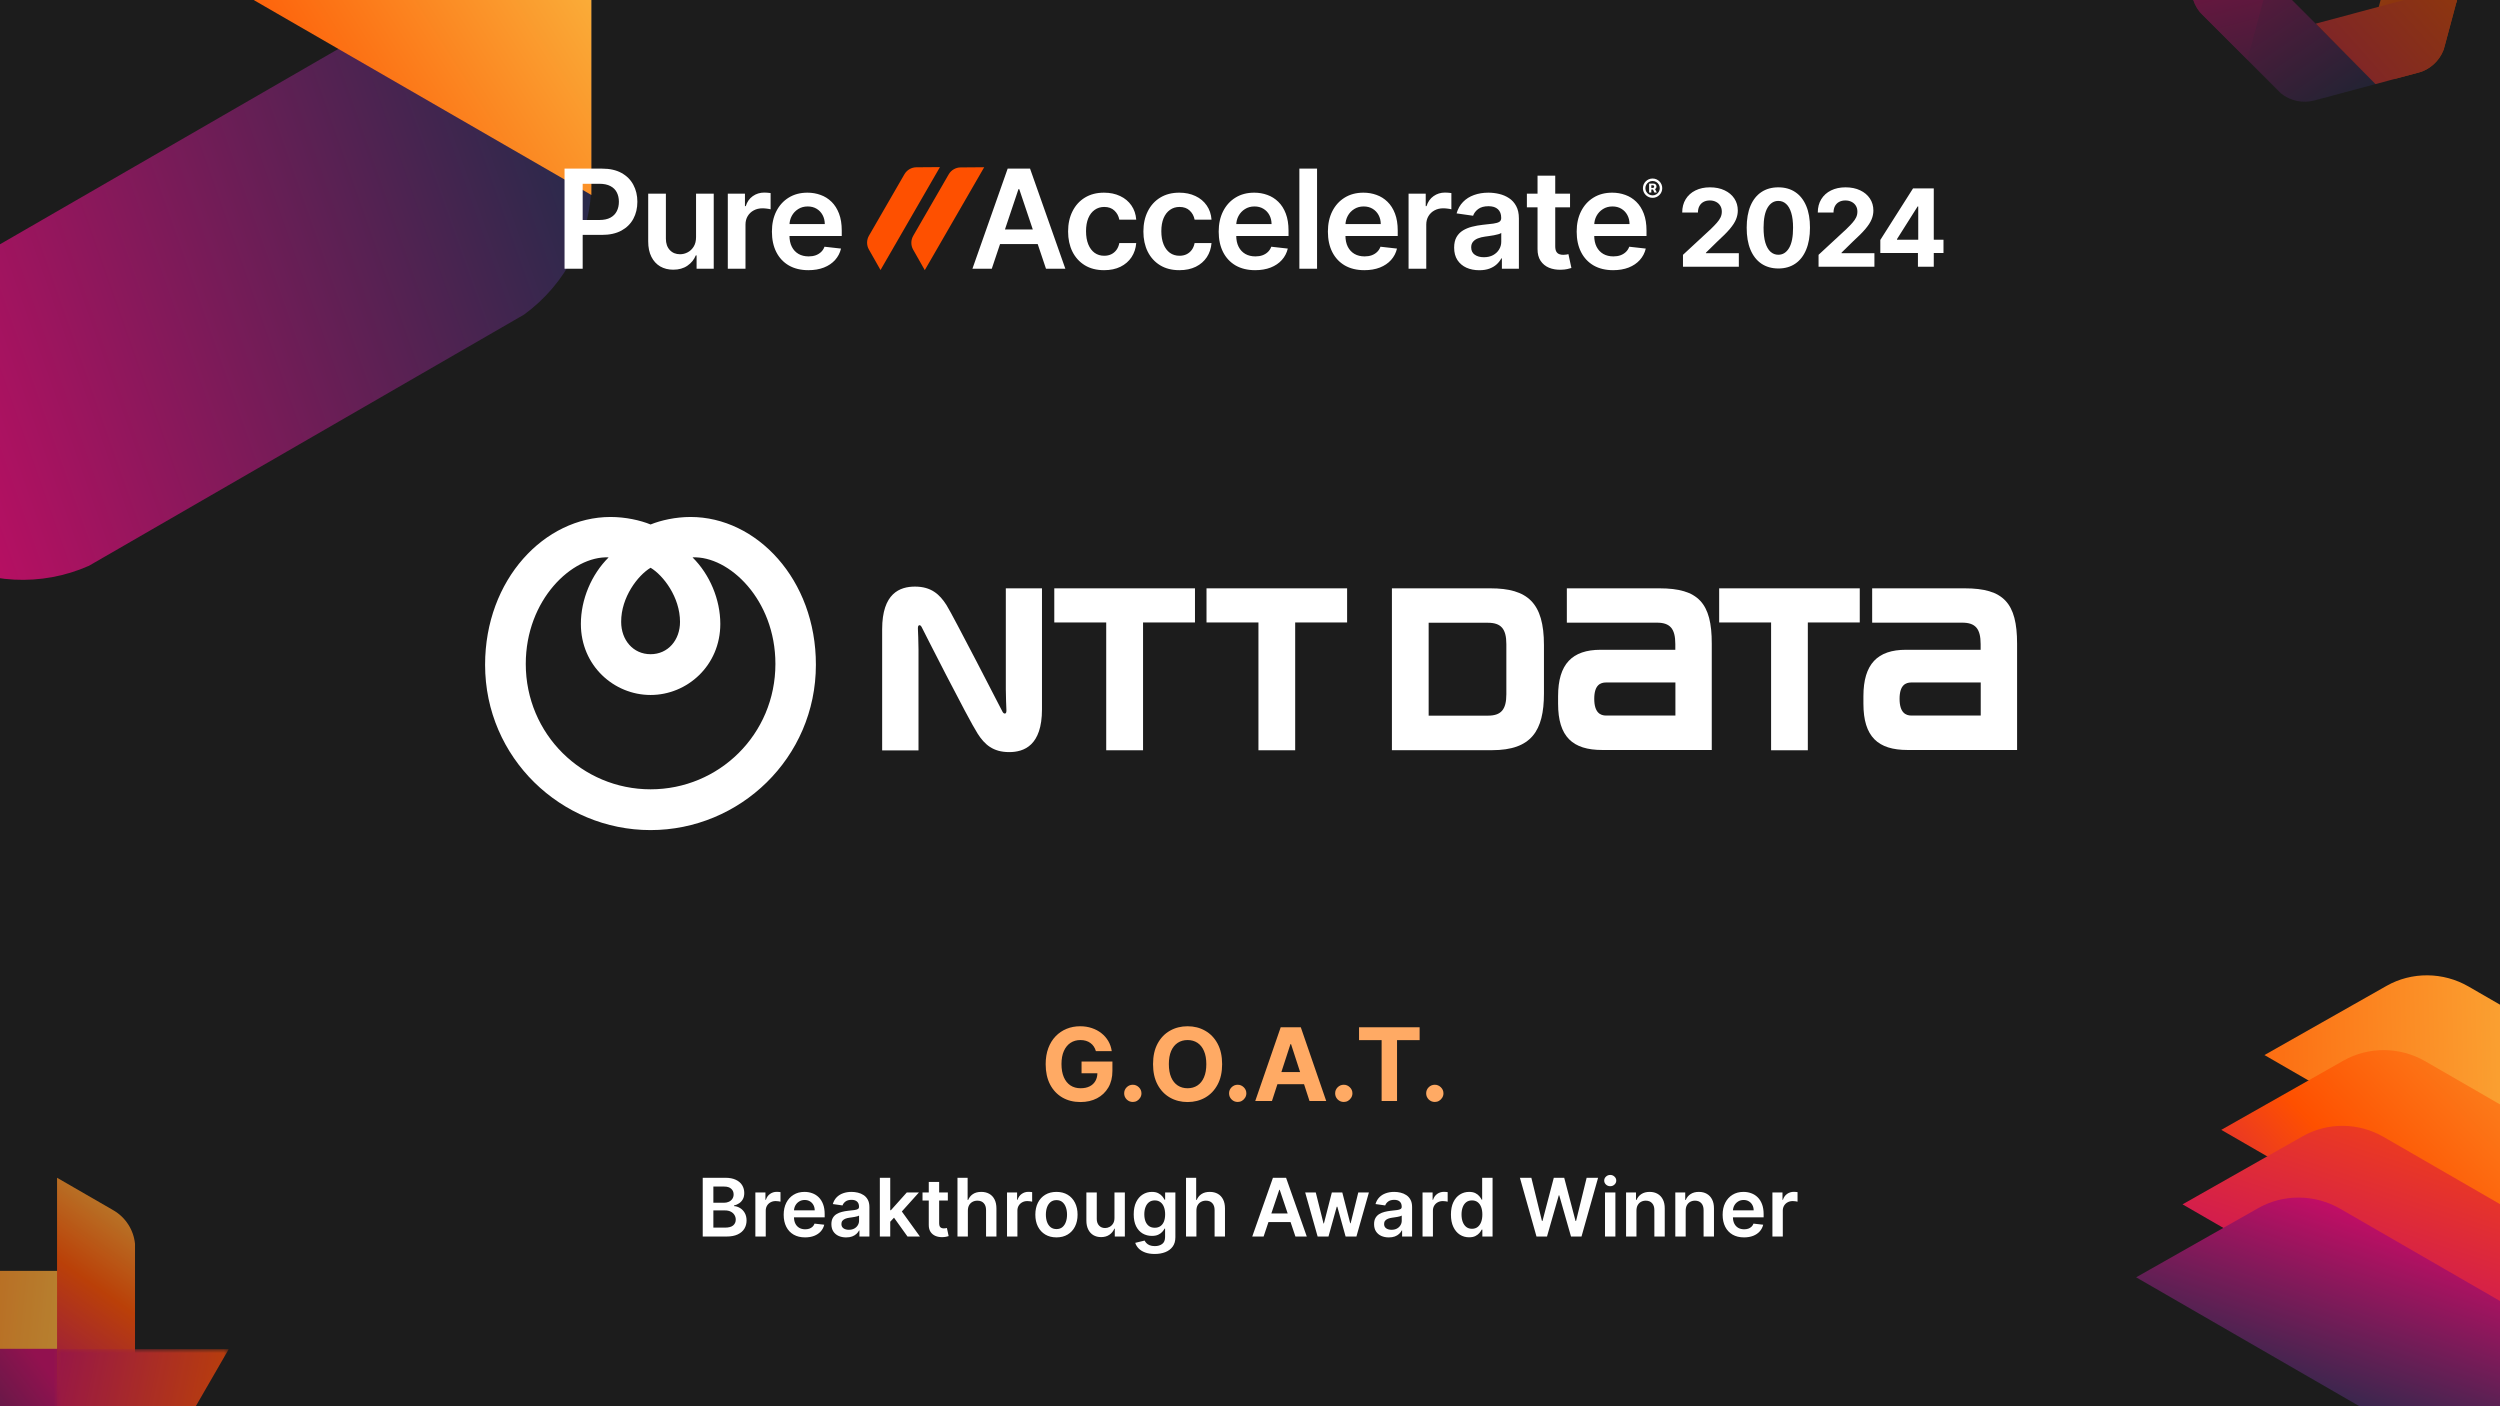 <svg width="631" height="355" viewBox="0 0 631 355" fill="none" xmlns="http://www.w3.org/2000/svg">
<g clip-path="url(#clip0_7887_3860)">
<rect width="631" height="355" fill="white"/>
<g clip-path="url(#clip1_7887_3860)">
<rect width="648" height="364.5" transform="translate(-8 -5)" fill="#1C1C1C"/>
<path d="M276.601 265.3C276.474 264.858 276.295 264.467 276.065 264.127C275.834 263.782 275.552 263.491 275.219 263.255C274.892 263.012 274.516 262.827 274.092 262.7C273.674 262.573 273.21 262.509 272.701 262.509C271.749 262.509 270.913 262.745 270.192 263.218C269.477 263.691 268.919 264.379 268.519 265.282C268.119 266.179 267.919 267.276 267.919 268.573C267.919 269.87 268.116 270.973 268.51 271.882C268.904 272.791 269.462 273.485 270.183 273.964C270.904 274.436 271.755 274.673 272.737 274.673C273.628 274.673 274.389 274.515 275.019 274.2C275.655 273.879 276.14 273.427 276.474 272.845C276.813 272.264 276.983 271.576 276.983 270.782L277.783 270.9H272.983V267.936H280.774V270.282C280.774 271.918 280.428 273.324 279.737 274.5C279.046 275.67 278.095 276.573 276.883 277.209C275.671 277.839 274.283 278.155 272.719 278.155C270.974 278.155 269.44 277.77 268.119 277C266.798 276.224 265.768 275.124 265.028 273.7C264.295 272.27 263.928 270.573 263.928 268.609C263.928 267.1 264.146 265.755 264.583 264.573C265.025 263.385 265.643 262.379 266.437 261.555C267.231 260.73 268.155 260.103 269.21 259.673C270.265 259.242 271.407 259.027 272.637 259.027C273.692 259.027 274.674 259.182 275.583 259.491C276.492 259.794 277.298 260.224 278.001 260.782C278.71 261.339 279.289 262.003 279.737 262.773C280.186 263.536 280.474 264.379 280.601 265.3H276.601ZM285.921 278.136C285.321 278.136 284.806 277.924 284.376 277.5C283.952 277.07 283.74 276.555 283.74 275.955C283.74 275.361 283.952 274.852 284.376 274.427C284.806 274.003 285.321 273.791 285.921 273.791C286.503 273.791 287.012 274.003 287.449 274.427C287.885 274.852 288.103 275.361 288.103 275.955C288.103 276.355 288 276.721 287.794 277.055C287.594 277.382 287.33 277.645 287.003 277.845C286.676 278.039 286.315 278.136 285.921 278.136ZM308.465 268.591C308.465 270.621 308.08 272.349 307.31 273.773C306.546 275.197 305.504 276.285 304.183 277.036C302.868 277.782 301.389 278.155 299.746 278.155C298.092 278.155 296.607 277.779 295.292 277.027C293.977 276.276 292.937 275.188 292.174 273.764C291.41 272.339 291.028 270.615 291.028 268.591C291.028 266.561 291.41 264.833 292.174 263.409C292.937 261.985 293.977 260.9 295.292 260.155C296.607 259.403 298.092 259.027 299.746 259.027C301.389 259.027 302.868 259.403 304.183 260.155C305.504 260.9 306.546 261.985 307.31 263.409C308.08 264.833 308.465 266.561 308.465 268.591ZM304.474 268.591C304.474 267.276 304.277 266.167 303.883 265.264C303.495 264.361 302.946 263.676 302.237 263.209C301.528 262.742 300.698 262.509 299.746 262.509C298.795 262.509 297.965 262.742 297.255 263.209C296.546 263.676 295.995 264.361 295.601 265.264C295.213 266.167 295.019 267.276 295.019 268.591C295.019 269.906 295.213 271.015 295.601 271.918C295.995 272.821 296.546 273.506 297.255 273.973C297.965 274.439 298.795 274.673 299.746 274.673C300.698 274.673 301.528 274.439 302.237 273.973C302.946 273.506 303.495 272.821 303.883 271.918C304.277 271.015 304.474 269.906 304.474 268.591ZM312.396 278.136C311.796 278.136 311.281 277.924 310.851 277.5C310.427 277.07 310.215 276.555 310.215 275.955C310.215 275.361 310.427 274.852 310.851 274.427C311.281 274.003 311.796 273.791 312.396 273.791C312.978 273.791 313.487 274.003 313.924 274.427C314.36 274.852 314.578 275.361 314.578 275.955C314.578 276.355 314.475 276.721 314.269 277.055C314.069 277.382 313.805 277.645 313.478 277.845C313.151 278.039 312.79 278.136 312.396 278.136ZM321.04 277.9H316.821L323.249 259.282H328.321L334.74 277.9H330.521L325.858 263.536H325.712L321.04 277.9ZM320.776 270.582H330.74V273.655H320.776V270.582ZM339.171 278.136C338.571 278.136 338.056 277.924 337.626 277.5C337.202 277.07 336.99 276.555 336.99 275.955C336.99 275.361 337.202 274.852 337.626 274.427C338.056 274.003 338.571 273.791 339.171 273.791C339.753 273.791 340.262 274.003 340.699 274.427C341.135 274.852 341.353 275.361 341.353 275.955C341.353 276.355 341.25 276.721 341.044 277.055C340.844 277.382 340.58 277.645 340.253 277.845C339.926 278.039 339.565 278.136 339.171 278.136ZM343.021 262.527V259.282H358.312V262.527H352.612V277.9H348.721V262.527H343.021ZM362.146 278.136C361.546 278.136 361.031 277.924 360.601 277.5C360.177 277.07 359.965 276.555 359.965 275.955C359.965 275.361 360.177 274.852 360.601 274.427C361.031 274.003 361.546 273.791 362.146 273.791C362.728 273.791 363.237 274.003 363.674 274.427C364.11 274.852 364.328 275.361 364.328 275.955C364.328 276.355 364.225 276.721 364.019 277.055C363.819 277.382 363.555 277.645 363.228 277.845C362.901 278.039 362.54 278.136 362.146 278.136Z" fill="#FFAA64"/>
<g opacity="0.5" clip-path="url(#clip2_7887_3860)">
<path fill-rule="evenodd" clip-rule="evenodd" d="M575.715 23.568C578.062 25.465 581.194 26.148 584.147 25.356L599.694 21.191L557.631 -20.872L553.465 -5.326C552.674 -2.372 553.356 0.76 555.254 3.107L575.715 23.568Z" fill="url(#paint0_linear_7887_3860)"/>
<path fill-rule="evenodd" clip-rule="evenodd" d="M553.202 -4.546C552.733 -1.565 553.708 1.487 555.87 3.649L567.251 15.03L582.647 -42.429L567.1 -38.263C564.147 -37.472 561.776 -35.316 560.692 -32.501L553.202 -4.546Z" fill="url(#paint1_linear_7887_3860)"/>
<path fill-rule="evenodd" clip-rule="evenodd" d="M601.77 -43.505C599.423 -45.403 596.291 -46.085 593.337 -45.294L577.791 -41.128L619.853 0.935L624.019 -14.611C624.811 -17.565 624.128 -20.697 622.231 -23.044L601.77 -43.505Z" fill="url(#paint2_linear_7887_3860)"/>
<path fill-rule="evenodd" clip-rule="evenodd" d="M624.284 -15.392C624.753 -18.372 623.777 -21.425 621.616 -23.587L610.235 -34.968L596.159 17.563L604.696 19.851L610.385 18.326C613.338 17.535 615.709 15.379 616.793 12.563L624.284 -15.392Z" fill="url(#paint3_linear_7887_3860)"/>
<path fill-rule="evenodd" clip-rule="evenodd" d="M611.237 18.097C614.056 17.014 616.214 14.642 617.006 11.687L621.172 -3.859L584.487 5.971L599.57 21.224L611.237 18.097Z" fill="url(#paint4_linear_7887_3860)"/>
</g>
<g clip-path="url(#clip3_7887_3860)" filter="url(#filter0_f_7887_3860)">
<path d="M623.041 248.985L649.445 264.23L675.152 279.072C681.559 282.77 685.562 289.6 685.622 296.886L685.908 332.321L571.548 266.296L602.378 248.825C608.718 245.234 616.634 245.286 623.041 248.985Z" fill="url(#paint5_linear_7887_3860)"/>
<path d="M612.142 267.864L638.546 283.109L664.253 297.95C670.66 301.649 674.663 308.479 674.723 315.765L675.008 351.2L560.649 285.175L591.479 267.704C597.819 264.113 605.735 264.165 612.142 267.864Z" fill="url(#paint6_linear_7887_3860)"/>
<path d="M601.571 286.933L627.569 301.943L652.88 316.556C659.188 320.198 663.129 326.922 663.189 334.096L663.469 368.985L550.872 303.977L581.227 286.776C587.469 283.24 595.263 283.291 601.571 286.933Z" fill="url(#paint7_linear_7887_3860)"/>
<path d="M590.653 305.083L617.058 320.327L642.765 335.169C649.171 338.868 653.174 345.697 653.235 352.983L653.52 388.418L539.16 322.393L569.991 304.922C576.331 301.331 584.247 301.384 590.653 305.083Z" fill="url(#paint8_linear_7887_3860)"/>
</g>
<g opacity="0.7">
<path fill-rule="evenodd" clip-rule="evenodd" d="M-5.274 337.464C-4.921 333.952 -2.902 330.792 0.194 329.004L14.4 320.802L14.4 383.601L0.194 375.399C-2.902 373.612 -4.921 370.451 -5.274 366.939L-5.274 337.464Z" fill="url(#paint9_linear_7887_3860)"/>
<path fill-rule="evenodd" clip-rule="evenodd" d="M17.308 320.768C20.821 321.121 23.981 323.14 25.769 326.236L33.971 340.443L-28.828 340.443L-20.626 326.236C-18.838 323.14 -15.677 321.121 -12.165 320.768L17.308 320.768Z" fill="url(#paint10_linear_7887_3860)"/>
<path fill-rule="evenodd" clip-rule="evenodd" d="M34.075 313.931C33.722 310.417 31.703 307.256 28.606 305.468L14.4 297.266L14.4 360.065L28.606 351.863C31.703 350.075 33.722 346.914 34.075 343.401L34.075 313.931Z" fill="url(#paint11_linear_7887_3860)"/>
<mask id="mask0_7887_3860" style="mask-type:alpha" maskUnits="userSpaceOnUse" x="14" y="340" width="44" height="21">
<rect x="14.434" y="340.527" width="43.261" height="19.725" fill="#D9D9D9"/>
</mask>
<g mask="url(#mask0_7887_3860)">
<path fill-rule="evenodd" clip-rule="evenodd" d="M11.597 360.202C8.084 359.849 4.923 357.83 3.136 354.734L-5.066 340.527H57.733L49.531 354.734C47.743 357.83 44.582 359.849 41.069 360.202L11.597 360.202Z" fill="url(#paint12_linear_7887_3860)"/>
</g>
</g>
<g clip-path="url(#clip4_7887_3860)" filter="url(#filter1_f_7887_3860)">
<path fill-rule="evenodd" clip-rule="evenodd" d="M132.271 79.403C142.877 71.682 149.263 59.3 149.263 46.008L149.263 -24.522L-76.036 105.555L-14.955 140.819C-3.444 147.465 10.473 148.126 22.462 142.801L132.271 79.403Z" fill="url(#paint13_linear_7887_3860)"/>
<path fill-rule="evenodd" clip-rule="evenodd" d="M22.47 -118.104C10.479 -123.433 -3.442 -122.774 -14.956 -116.127L-76.035 -80.862L149.263 49.214L149.263 -21.315C149.263 -34.61 142.873 -46.995 132.262 -54.716L22.47 -118.104Z" fill="url(#paint14_linear_7887_3860)"/>
</g>
<path d="M250.327 67.823H245.442L254.335 42.561H259.985L268.891 67.823H264.006L257.259 47.742H257.061L250.327 67.823ZM250.487 57.918H263.809V61.594H250.487V57.918ZM278.666 68.193C276.775 68.193 275.151 67.778 273.794 66.947C272.445 66.117 271.405 64.97 270.673 63.506C269.95 62.034 269.588 60.34 269.588 58.424C269.588 56.5 269.958 54.802 270.698 53.33C271.438 51.849 272.482 50.698 273.831 49.876C275.188 49.045 276.791 48.63 278.641 48.63C280.179 48.63 281.54 48.914 282.724 49.481C283.917 50.04 284.866 50.834 285.574 51.862C286.281 52.882 286.684 54.074 286.783 55.439H282.515C282.342 54.526 281.931 53.766 281.281 53.157C280.64 52.54 279.78 52.232 278.703 52.232C277.79 52.232 276.989 52.478 276.298 52.972C275.607 53.457 275.068 54.156 274.682 55.069C274.304 55.982 274.115 57.075 274.115 58.35C274.115 59.641 274.304 60.751 274.682 61.68C275.06 62.601 275.591 63.313 276.273 63.814C276.964 64.308 277.774 64.554 278.703 64.554C279.361 64.554 279.949 64.431 280.467 64.184C280.993 63.929 281.433 63.563 281.787 63.087C282.14 62.61 282.383 62.03 282.515 61.347H286.783C286.676 62.688 286.281 63.876 285.598 64.912C284.916 65.94 283.987 66.746 282.811 67.33C281.635 67.905 280.253 68.193 278.666 68.193ZM297.671 68.193C295.78 68.193 294.156 67.778 292.799 66.947C291.45 66.117 290.41 64.97 289.678 63.506C288.955 62.034 288.593 60.34 288.593 58.424C288.593 56.5 288.963 54.802 289.703 53.33C290.443 51.849 291.487 50.698 292.836 49.876C294.193 49.045 295.796 48.63 297.647 48.63C299.184 48.63 300.545 48.914 301.73 49.481C302.922 50.04 303.872 50.834 304.579 51.862C305.286 52.882 305.689 54.074 305.788 55.439H301.52C301.347 54.526 300.936 53.766 300.286 53.157C299.645 52.54 298.786 52.232 297.708 52.232C296.796 52.232 295.994 52.478 295.303 52.972C294.612 53.457 294.074 54.156 293.687 55.069C293.309 55.982 293.12 57.075 293.12 58.35C293.12 59.641 293.309 60.751 293.687 61.68C294.065 62.601 294.596 63.313 295.278 63.814C295.969 64.308 296.779 64.554 297.708 64.554C298.366 64.554 298.954 64.431 299.472 64.184C299.999 63.929 300.438 63.563 300.792 63.087C301.146 62.61 301.388 62.03 301.52 61.347H305.788C305.681 62.688 305.286 63.876 304.604 64.912C303.921 65.94 302.992 66.746 301.816 67.33C300.64 67.905 299.258 68.193 297.671 68.193ZM316.8 68.193C314.9 68.193 313.26 67.798 311.878 67.009C310.505 66.211 309.448 65.085 308.708 63.629C307.968 62.166 307.598 60.443 307.598 58.461C307.598 56.512 307.968 54.802 308.708 53.33C309.457 51.849 310.501 50.698 311.841 49.876C313.182 49.045 314.756 48.63 316.566 48.63C317.733 48.63 318.835 48.819 319.871 49.197C320.916 49.568 321.837 50.143 322.634 50.924C323.44 51.706 324.073 52.7 324.534 53.909C324.994 55.11 325.225 56.541 325.225 58.202V59.571H309.695V56.561H320.944C320.936 55.706 320.751 54.946 320.389 54.279C320.028 53.605 319.522 53.075 318.872 52.688C318.231 52.302 317.482 52.108 316.627 52.108C315.714 52.108 314.913 52.331 314.222 52.775C313.531 53.21 312.993 53.786 312.606 54.501C312.228 55.209 312.035 55.986 312.026 56.833V59.46C312.026 60.562 312.228 61.508 312.631 62.297C313.034 63.078 313.597 63.679 314.321 64.098C315.044 64.509 315.891 64.715 316.862 64.715C317.511 64.715 318.099 64.624 318.625 64.443C319.152 64.254 319.608 63.979 319.995 63.617C320.381 63.255 320.673 62.807 320.87 62.272L325.04 62.741C324.776 63.843 324.275 64.805 323.535 65.627C322.803 66.442 321.865 67.075 320.722 67.527C319.579 67.971 318.272 68.193 316.8 68.193ZM332.425 42.561V67.823H327.96V42.561H332.425ZM344.363 68.193C342.463 68.193 340.823 67.798 339.441 67.009C338.068 66.211 337.011 65.085 336.271 63.629C335.531 62.166 335.161 60.443 335.161 58.461C335.161 56.512 335.531 54.802 336.271 53.33C337.019 51.849 338.064 50.698 339.404 49.876C340.744 49.045 342.319 48.63 344.128 48.63C345.296 48.63 346.398 48.819 347.434 49.197C348.478 49.568 349.399 50.143 350.197 50.924C351.003 51.706 351.636 52.7 352.097 53.909C352.557 55.11 352.787 56.541 352.787 58.202V59.571H337.258V56.561H348.507C348.499 55.706 348.314 54.946 347.952 54.279C347.59 53.605 347.085 53.075 346.435 52.688C345.794 52.302 345.045 52.108 344.19 52.108C343.277 52.108 342.475 52.331 341.785 52.775C341.094 53.21 340.555 53.786 340.169 54.501C339.791 55.209 339.597 55.986 339.589 56.833V59.46C339.589 60.562 339.791 61.508 340.193 62.297C340.596 63.078 341.16 63.679 341.883 64.098C342.607 64.509 343.454 64.715 344.424 64.715C345.074 64.715 345.662 64.624 346.188 64.443C346.715 64.254 347.171 63.979 347.557 63.617C347.944 63.255 348.236 62.807 348.433 62.272L352.602 62.741C352.339 63.843 351.838 64.805 351.098 65.627C350.366 66.442 349.428 67.075 348.285 67.527C347.142 67.971 345.835 68.193 344.363 68.193ZM355.523 67.823V48.877H359.852V52.035H360.05C360.395 50.941 360.987 50.098 361.826 49.506C362.673 48.906 363.639 48.605 364.725 48.605C364.971 48.605 365.247 48.618 365.551 48.642C365.864 48.659 366.123 48.688 366.328 48.729V52.836C366.139 52.77 365.839 52.713 365.428 52.663C365.025 52.606 364.634 52.577 364.256 52.577C363.442 52.577 362.71 52.754 362.06 53.108C361.419 53.453 360.913 53.934 360.543 54.551C360.173 55.167 359.988 55.879 359.988 56.685V67.823H355.523ZM373.366 68.206C372.165 68.206 371.084 67.992 370.121 67.564C369.168 67.128 368.411 66.487 367.852 65.64C367.301 64.793 367.025 63.748 367.025 62.507C367.025 61.438 367.223 60.554 367.617 59.855C368.012 59.156 368.551 58.597 369.233 58.177C369.916 57.758 370.685 57.441 371.54 57.227C372.403 57.005 373.296 56.845 374.217 56.746C375.327 56.631 376.227 56.529 376.918 56.438C377.609 56.339 378.11 56.191 378.423 55.994C378.744 55.788 378.904 55.472 378.904 55.044V54.97C378.904 54.041 378.628 53.321 378.077 52.812C377.527 52.302 376.733 52.047 375.697 52.047C374.603 52.047 373.736 52.285 373.094 52.762C372.461 53.239 372.033 53.803 371.811 54.452L367.642 53.86C367.971 52.709 368.514 51.747 369.27 50.974C370.027 50.192 370.952 49.609 372.046 49.222C373.139 48.827 374.348 48.63 375.672 48.63C376.585 48.63 377.494 48.737 378.398 48.951C379.303 49.164 380.129 49.518 380.877 50.011C381.626 50.497 382.226 51.159 382.678 51.998C383.139 52.836 383.369 53.885 383.369 55.143V67.823H379.077V65.22H378.929C378.657 65.747 378.275 66.24 377.781 66.701C377.296 67.153 376.684 67.519 375.944 67.798C375.212 68.07 374.352 68.206 373.366 68.206ZM374.525 64.924C375.421 64.924 376.198 64.748 376.856 64.394C377.514 64.032 378.02 63.555 378.373 62.963C378.735 62.371 378.916 61.726 378.916 61.027V58.794C378.776 58.909 378.538 59.016 378.201 59.115C377.872 59.213 377.502 59.3 377.091 59.374C376.68 59.448 376.272 59.514 375.87 59.571C375.467 59.629 375.117 59.678 374.821 59.719C374.155 59.809 373.559 59.958 373.032 60.163C372.506 60.369 372.091 60.657 371.787 61.027C371.482 61.388 371.33 61.857 371.33 62.433C371.33 63.255 371.63 63.876 372.231 64.295C372.831 64.715 373.596 64.924 374.525 64.924ZM396.278 48.877V52.331H385.386V48.877H396.278ZM388.075 44.337H392.54V62.124C392.54 62.725 392.631 63.185 392.812 63.506C393.001 63.818 393.248 64.032 393.552 64.147C393.856 64.262 394.193 64.32 394.563 64.32C394.843 64.32 395.098 64.299 395.328 64.258C395.567 64.217 395.747 64.18 395.871 64.147L396.623 67.638C396.385 67.72 396.043 67.811 395.599 67.909C395.164 68.008 394.629 68.066 393.996 68.082C392.878 68.115 391.87 67.946 390.974 67.576C390.077 67.198 389.366 66.614 388.84 65.825C388.322 65.035 388.067 64.049 388.075 62.864V44.337ZM407.154 68.193C405.255 68.193 403.614 67.798 402.233 67.009C400.859 66.211 399.803 65.085 399.063 63.629C398.323 62.166 397.953 60.443 397.953 58.461C397.953 56.512 398.323 54.802 399.063 53.33C399.811 51.849 400.855 50.698 402.196 49.876C403.536 49.045 405.111 48.63 406.92 48.63C408.088 48.63 409.19 48.819 410.226 49.197C411.27 49.568 412.191 50.143 412.989 50.924C413.795 51.706 414.428 52.7 414.888 53.909C415.349 55.11 415.579 56.541 415.579 58.202V59.571H400.049V56.561H411.299C411.291 55.706 411.106 54.946 410.744 54.279C410.382 53.605 409.876 53.075 409.227 52.688C408.585 52.302 407.837 52.108 406.982 52.108C406.069 52.108 405.267 52.331 404.576 52.775C403.886 53.21 403.347 53.786 402.96 54.501C402.582 55.209 402.389 55.986 402.381 56.833V59.46C402.381 60.562 402.582 61.508 402.985 62.297C403.388 63.078 403.951 63.679 404.675 64.098C405.399 64.509 406.246 64.715 407.216 64.715C407.866 64.715 408.454 64.624 408.98 64.443C409.506 64.254 409.963 63.979 410.349 63.617C410.736 63.255 411.027 62.807 411.225 62.272L415.394 62.741C415.131 63.843 414.629 64.805 413.889 65.627C413.157 66.442 412.22 67.075 411.077 67.527C409.934 67.971 408.626 68.193 407.154 68.193Z" fill="white"/>
<path d="M416.237 48.594V46.345H417.349C417.475 46.345 417.595 46.374 417.709 46.431C417.824 46.486 417.918 46.568 417.989 46.678C418.062 46.787 418.099 46.922 418.099 47.083C418.099 47.243 418.061 47.38 417.986 47.494C417.911 47.606 417.813 47.691 417.693 47.75C417.576 47.809 417.452 47.839 417.322 47.839H416.545V47.433H417.188C417.267 47.433 417.34 47.404 417.407 47.345C417.474 47.286 417.507 47.199 417.507 47.083C417.507 46.961 417.474 46.876 417.407 46.827C417.34 46.778 417.27 46.754 417.197 46.754H416.791V48.594H416.237ZM417.648 47.549L418.178 48.594H417.568L417.066 47.549H417.648ZM417.111 49.935C416.774 49.935 416.458 49.872 416.164 49.746C415.869 49.62 415.61 49.446 415.387 49.222C415.163 48.998 414.988 48.739 414.862 48.445C414.736 48.15 414.673 47.834 414.673 47.497C414.673 47.16 414.736 46.844 414.862 46.55C414.988 46.255 415.163 45.996 415.387 45.772C415.61 45.549 415.869 45.374 416.164 45.248C416.458 45.122 416.774 45.059 417.111 45.059C417.449 45.059 417.764 45.122 418.059 45.248C418.354 45.374 418.613 45.549 418.836 45.772C419.06 45.996 419.234 46.255 419.36 46.55C419.486 46.844 419.549 47.16 419.549 47.497C419.549 47.834 419.486 48.15 419.36 48.445C419.234 48.739 419.06 48.998 418.836 49.222C418.613 49.446 418.354 49.62 418.059 49.746C417.764 49.872 417.449 49.935 417.111 49.935ZM417.111 49.31C417.444 49.31 417.748 49.229 418.022 49.067C418.297 48.904 418.515 48.686 418.678 48.411C418.842 48.135 418.924 47.83 418.924 47.497C418.924 47.164 418.842 46.86 418.678 46.586C418.515 46.31 418.297 46.09 418.022 45.928C417.748 45.765 417.444 45.684 417.111 45.684C416.776 45.684 416.471 45.765 416.197 45.928C415.923 46.09 415.703 46.31 415.539 46.586C415.376 46.86 415.295 47.164 415.295 47.497C415.295 47.83 415.376 48.134 415.539 48.408C415.703 48.683 415.923 48.902 416.197 49.067C416.471 49.229 416.776 49.31 417.111 49.31Z" fill="white"/>
<path d="M142.492 67.823V42.562H151.965C153.906 42.562 155.534 42.923 156.849 43.647C158.173 44.371 159.173 45.366 159.847 46.632C160.529 47.89 160.871 49.321 160.871 50.925C160.871 52.545 160.529 53.984 159.847 55.242C159.164 56.5 158.157 57.491 156.825 58.215C155.493 58.93 153.852 59.288 151.903 59.288H145.625V55.526H151.286C152.421 55.526 153.35 55.328 154.074 54.933C154.798 54.539 155.332 53.996 155.678 53.305C156.031 52.614 156.208 51.821 156.208 50.925C156.208 50.028 156.031 49.239 155.678 48.556C155.332 47.874 154.794 47.343 154.062 46.965C153.338 46.579 152.405 46.385 151.262 46.385H147.068V67.823H142.492ZM175.682 59.855V48.877H180.147V67.823H175.818V64.456H175.62C175.193 65.517 174.49 66.384 173.511 67.059C172.541 67.733 171.344 68.07 169.922 68.07C168.68 68.07 167.582 67.795 166.628 67.244C165.682 66.684 164.942 65.874 164.408 64.814C163.873 63.745 163.606 62.454 163.606 60.941V48.877H168.071V60.25C168.071 61.45 168.4 62.404 169.058 63.111C169.716 63.819 170.579 64.172 171.648 64.172C172.306 64.172 172.944 64.012 173.56 63.691C174.177 63.37 174.683 62.894 175.078 62.26C175.48 61.619 175.682 60.817 175.682 59.855ZM183.697 67.823V48.877H188.026V52.035H188.224C188.569 50.941 189.161 50.098 190 49.506C190.847 48.906 191.813 48.606 192.899 48.606C193.145 48.606 193.421 48.618 193.725 48.643C194.038 48.659 194.297 48.688 194.502 48.729V52.837C194.313 52.771 194.013 52.713 193.602 52.664C193.199 52.606 192.808 52.578 192.43 52.578C191.616 52.578 190.884 52.754 190.234 53.108C189.593 53.453 189.087 53.934 188.717 54.551C188.347 55.168 188.162 55.879 188.162 56.685V67.823H183.697ZM204.034 68.193C202.135 68.193 200.494 67.799 199.113 67.009C197.739 66.212 196.683 65.085 195.942 63.63C195.202 62.166 194.832 60.443 194.832 58.461C194.832 56.512 195.202 54.802 195.942 53.33C196.691 51.85 197.735 50.698 199.076 49.876C200.416 49.046 201.991 48.63 203.8 48.63C204.967 48.63 206.069 48.819 207.106 49.198C208.15 49.568 209.071 50.143 209.869 50.925C210.674 51.706 211.308 52.701 211.768 53.91C212.229 55.11 212.459 56.541 212.459 58.202V59.571H196.929V56.562H208.179C208.17 55.706 207.985 54.946 207.624 54.28C207.262 53.605 206.756 53.075 206.106 52.688C205.465 52.302 204.717 52.109 203.861 52.109C202.949 52.109 202.147 52.331 201.456 52.775C200.765 53.211 200.227 53.786 199.84 54.502C199.462 55.209 199.269 55.986 199.261 56.833V59.46C199.261 60.562 199.462 61.508 199.865 62.297C200.268 63.078 200.831 63.679 201.555 64.098C202.278 64.509 203.125 64.715 204.096 64.715C204.745 64.715 205.333 64.624 205.86 64.444C206.386 64.254 206.842 63.979 207.229 63.617C207.615 63.255 207.907 62.807 208.105 62.273L212.274 62.741C212.011 63.843 211.509 64.805 210.769 65.628C210.037 66.442 209.1 67.075 207.957 67.527C206.814 67.971 205.506 68.193 204.034 68.193Z" fill="white"/>
<path d="M424.783 67.331V64.318L431.823 57.8C432.422 57.22 432.924 56.699 433.33 56.235C433.742 55.772 434.054 55.318 434.266 54.873C434.479 54.423 434.585 53.937 434.585 53.415C434.585 52.836 434.453 52.337 434.189 51.918C433.925 51.493 433.565 51.168 433.108 50.943C432.651 50.711 432.132 50.595 431.553 50.595C430.948 50.595 430.42 50.718 429.969 50.962C429.518 51.207 429.171 51.558 428.926 52.015C428.681 52.472 428.559 53.016 428.559 53.647H424.59C424.59 52.353 424.883 51.23 425.469 50.277C426.055 49.324 426.876 48.587 427.931 48.065C428.987 47.544 430.204 47.283 431.582 47.283C432.998 47.283 434.231 47.534 435.28 48.036C436.336 48.532 437.157 49.221 437.743 50.103C438.329 50.985 438.622 51.996 438.622 53.135C438.622 53.882 438.474 54.619 438.178 55.347C437.888 56.074 437.37 56.882 436.623 57.771C435.876 58.653 434.823 59.712 433.465 60.948L430.577 63.777V63.913H438.883V67.331H424.783ZM448.851 67.766C447.19 67.759 445.761 67.35 444.564 66.539C443.373 65.728 442.455 64.553 441.811 63.014C441.174 61.476 440.858 59.625 440.865 57.462C440.865 55.305 441.184 53.467 441.821 51.947C442.465 50.428 443.382 49.272 444.573 48.48C445.771 47.682 447.197 47.283 448.851 47.283C450.506 47.283 451.929 47.682 453.12 48.48C454.317 49.279 455.238 50.438 455.882 51.957C456.525 53.47 456.844 55.305 456.838 57.462C456.838 59.631 456.516 61.485 455.872 63.024C455.235 64.563 454.32 65.738 453.129 66.549C451.938 67.36 450.512 67.766 448.851 67.766ZM448.851 64.299C449.984 64.299 450.889 63.729 451.565 62.59C452.241 61.45 452.576 59.741 452.569 57.462C452.569 55.962 452.415 54.712 452.106 53.715C451.803 52.717 451.372 51.967 450.812 51.465C450.258 50.962 449.605 50.711 448.851 50.711C447.725 50.711 446.823 51.275 446.147 52.401C445.471 53.528 445.13 55.215 445.124 57.462C445.124 58.981 445.275 60.249 445.578 61.267C445.887 62.277 446.321 63.037 446.881 63.545C447.441 64.048 448.098 64.299 448.851 64.299ZM459.003 67.331V64.318L466.043 57.8C466.642 57.22 467.144 56.699 467.55 56.235C467.962 55.772 468.274 55.318 468.487 54.873C468.699 54.423 468.805 53.937 468.805 53.415C468.805 52.836 468.673 52.337 468.409 51.918C468.146 51.493 467.785 51.168 467.328 50.943C466.871 50.711 466.353 50.595 465.773 50.595C465.168 50.595 464.64 50.718 464.189 50.962C463.739 51.207 463.391 51.558 463.146 52.015C462.902 52.472 462.779 53.016 462.779 53.647H458.81C458.81 52.353 459.103 51.23 459.689 50.277C460.275 49.324 461.096 48.587 462.152 48.065C463.208 47.544 464.424 47.283 465.802 47.283C467.218 47.283 468.451 47.534 469.501 48.036C470.557 48.532 471.377 49.221 471.963 50.103C472.549 50.985 472.842 51.996 472.842 53.135C472.842 53.882 472.694 54.619 472.398 55.347C472.108 56.074 471.59 56.882 470.843 57.771C470.096 58.653 469.044 59.712 467.685 60.948L464.798 63.777V63.913H473.103V67.331H459.003ZM474.593 63.855V60.562L482.849 47.553H485.689V52.111H484.008L478.803 60.349V60.504H490.536V63.855H474.593ZM484.086 67.331V62.85L484.163 61.392V47.553H488.084V67.331H484.086Z" fill="white"/>
<path fill-rule="evenodd" clip-rule="evenodd" d="M225.777 48.313L219.328 59.484C218.705 60.562 218.696 61.895 219.301 62.962L222.244 68.153L237.242 42.176L231.275 42.223C230.048 42.233 228.898 42.907 228.275 43.985L225.777 48.313ZM236.946 48.346L230.497 59.517C229.875 60.595 229.866 61.928 230.471 62.995L233.414 68.186L248.411 42.209L242.444 42.256C241.217 42.266 240.067 42.939 239.445 44.018L236.946 48.346Z" fill="#FE5000"/>
<path d="M177.368 312.1V297.271H183.045C184.116 297.271 185.007 297.44 185.717 297.778C186.431 298.111 186.964 298.567 187.317 299.146C187.674 299.726 187.853 300.382 187.853 301.116C187.853 301.719 187.737 302.236 187.505 302.665C187.273 303.09 186.962 303.435 186.571 303.701C186.18 303.966 185.743 304.157 185.26 304.273V304.418C185.787 304.447 186.291 304.608 186.774 304.903C187.261 305.192 187.66 305.603 187.968 306.134C188.277 306.665 188.432 307.307 188.432 308.06C188.432 308.827 188.246 309.517 187.874 310.131C187.503 310.739 186.943 311.219 186.194 311.571C185.446 311.924 184.505 312.1 183.371 312.1H177.368ZM180.054 309.855H182.943C183.919 309.855 184.621 309.67 185.05 309.298C185.485 308.921 185.702 308.439 185.702 307.85C185.702 307.41 185.594 307.015 185.376 306.662C185.159 306.305 184.85 306.025 184.449 305.822C184.049 305.615 183.571 305.511 183.016 305.511H180.054V309.855ZM180.054 303.578H182.712C183.175 303.578 183.593 303.493 183.964 303.324C184.336 303.15 184.628 302.907 184.84 302.593C185.058 302.274 185.166 301.898 185.166 301.463C185.166 300.889 184.964 300.416 184.558 300.044C184.157 299.673 183.561 299.487 182.77 299.487H180.054V303.578ZM190.653 312.1V300.978H193.194V302.832H193.31C193.513 302.19 193.861 301.695 194.353 301.348C194.85 300.995 195.417 300.819 196.054 300.819C196.199 300.819 196.361 300.826 196.54 300.841C196.723 300.85 196.875 300.867 196.996 300.891V303.303C196.885 303.264 196.709 303.23 196.467 303.201C196.231 303.167 196.001 303.15 195.779 303.15C195.301 303.15 194.872 303.254 194.491 303.462C194.114 303.665 193.817 303.947 193.6 304.309C193.383 304.671 193.274 305.089 193.274 305.562V312.1H190.653ZM203.203 312.317C202.088 312.317 201.125 312.085 200.314 311.622C199.508 311.154 198.887 310.493 198.453 309.638C198.019 308.779 197.801 307.768 197.801 306.604C197.801 305.46 198.019 304.456 198.453 303.592C198.892 302.723 199.505 302.047 200.292 301.565C201.079 301.077 202.003 300.833 203.065 300.833C203.751 300.833 204.398 300.944 205.006 301.167C205.619 301.384 206.159 301.722 206.628 302.18C207.101 302.639 207.472 303.223 207.743 303.932C208.013 304.637 208.148 305.477 208.148 306.452V307.256H199.032V305.489H205.636C205.631 304.987 205.522 304.541 205.31 304.15C205.098 303.754 204.801 303.443 204.419 303.216C204.043 302.989 203.604 302.875 203.101 302.875C202.566 302.875 202.095 303.006 201.69 303.266C201.284 303.522 200.968 303.86 200.741 304.28C200.519 304.695 200.406 305.151 200.401 305.649V307.191C200.401 307.838 200.519 308.393 200.756 308.856C200.992 309.315 201.323 309.667 201.747 309.913C202.172 310.155 202.669 310.275 203.239 310.275C203.62 310.275 203.966 310.222 204.274 310.116C204.583 310.005 204.851 309.843 205.078 309.631C205.305 309.419 205.476 309.155 205.592 308.842L208.04 309.117C207.885 309.764 207.591 310.328 207.156 310.811C206.727 311.289 206.176 311.661 205.505 311.926C204.834 312.187 204.067 312.317 203.203 312.317ZM213.566 312.324C212.861 312.324 212.227 312.199 211.662 311.948C211.102 311.692 210.658 311.316 210.33 310.818C210.006 310.321 209.844 309.708 209.844 308.979C209.844 308.352 209.96 307.833 210.192 307.422C210.424 307.012 210.74 306.684 211.14 306.438C211.541 306.192 211.992 306.006 212.494 305.88C213.001 305.75 213.525 305.656 214.066 305.598C214.717 305.53 215.246 305.47 215.651 305.417C216.057 305.359 216.351 305.272 216.535 305.156C216.723 305.035 216.817 304.85 216.817 304.599V304.555C216.817 304.01 216.655 303.587 216.332 303.288C216.009 302.989 215.543 302.839 214.935 302.839C214.293 302.839 213.783 302.979 213.407 303.259C213.035 303.539 212.784 303.87 212.654 304.251L210.206 303.904C210.4 303.228 210.718 302.663 211.162 302.209C211.606 301.751 212.149 301.408 212.791 301.181C213.433 300.949 214.143 300.833 214.92 300.833C215.456 300.833 215.989 300.896 216.52 301.022C217.051 301.147 217.536 301.355 217.976 301.644C218.415 301.929 218.767 302.318 219.033 302.81C219.303 303.303 219.438 303.918 219.438 304.657V312.1H216.919V310.572H216.832C216.672 310.881 216.448 311.171 216.158 311.441C215.873 311.707 215.514 311.921 215.079 312.085C214.65 312.245 214.145 312.324 213.566 312.324ZM214.247 310.398C214.773 310.398 215.229 310.295 215.615 310.087C216.001 309.875 216.298 309.595 216.506 309.247C216.718 308.9 216.824 308.521 216.824 308.11V306.8C216.742 306.867 216.602 306.93 216.404 306.988C216.211 307.046 215.994 307.097 215.753 307.14C215.511 307.184 215.272 307.222 215.036 307.256C214.799 307.29 214.594 307.319 214.421 307.343C214.03 307.396 213.68 307.483 213.371 307.604C213.062 307.724 212.818 307.893 212.639 308.11C212.461 308.323 212.371 308.598 212.371 308.936C212.371 309.419 212.548 309.783 212.9 310.029C213.252 310.275 213.701 310.398 214.247 310.398ZM224.463 308.61L224.456 305.446H224.876L228.873 300.978H231.936L227.019 306.452H226.476L224.463 308.61ZM222.074 312.1V297.271H224.695V312.1H222.074ZM229.054 312.1L225.434 307.039L227.2 305.192L232.189 312.1H229.054ZM239.236 300.978V303.006H232.843V300.978H239.236ZM234.421 298.314H237.042V308.755C237.042 309.107 237.095 309.377 237.202 309.566C237.313 309.749 237.457 309.875 237.636 309.942C237.815 310.01 238.012 310.044 238.23 310.044C238.394 310.044 238.543 310.032 238.679 310.007C238.819 309.983 238.925 309.962 238.997 309.942L239.439 311.991C239.299 312.04 239.099 312.093 238.838 312.151C238.582 312.209 238.268 312.242 237.897 312.252C237.24 312.271 236.649 312.172 236.123 311.955C235.597 311.733 235.179 311.39 234.87 310.927C234.566 310.464 234.416 309.884 234.421 309.189V298.314ZM244.288 305.583V312.1H241.667V297.271H244.23V302.868H244.361C244.621 302.241 245.024 301.746 245.57 301.384C246.12 301.017 246.82 300.833 247.67 300.833C248.442 300.833 249.115 300.995 249.69 301.319C250.264 301.642 250.708 302.115 251.022 302.738C251.341 303.36 251.5 304.121 251.5 305.019V312.1H248.879V305.424C248.879 304.676 248.686 304.094 248.3 303.679C247.918 303.259 247.383 303.049 246.692 303.049C246.229 303.049 245.814 303.15 245.447 303.353C245.085 303.551 244.8 303.838 244.592 304.215C244.39 304.591 244.288 305.048 244.288 305.583ZM254.172 312.1V300.978H256.713V302.832H256.829C257.032 302.19 257.38 301.695 257.872 301.348C258.369 300.995 258.936 300.819 259.573 300.819C259.718 300.819 259.88 300.826 260.059 300.841C260.242 300.85 260.394 300.867 260.515 300.891V303.303C260.404 303.264 260.228 303.23 259.986 303.201C259.75 303.167 259.52 303.15 259.298 303.15C258.82 303.15 258.391 303.254 258.009 303.462C257.633 303.665 257.336 303.947 257.119 304.309C256.902 304.671 256.793 305.089 256.793 305.562V312.1H254.172ZM266.649 312.317C265.563 312.317 264.622 312.078 263.826 311.6C263.029 311.122 262.411 310.454 261.972 309.595C261.537 308.735 261.32 307.731 261.32 306.583C261.32 305.434 261.537 304.427 261.972 303.563C262.411 302.699 263.029 302.028 263.826 301.55C264.622 301.072 265.563 300.833 266.649 300.833C267.736 300.833 268.677 301.072 269.473 301.55C270.27 302.028 270.885 302.699 271.32 303.563C271.759 304.427 271.979 305.434 271.979 306.583C271.979 307.731 271.759 308.735 271.32 309.595C270.885 310.454 270.27 311.122 269.473 311.6C268.677 312.078 267.736 312.317 266.649 312.317ZM266.664 310.217C267.253 310.217 267.745 310.056 268.141 309.732C268.537 309.404 268.831 308.965 269.024 308.414C269.222 307.864 269.321 307.251 269.321 306.575C269.321 305.895 269.222 305.279 269.024 304.729C268.831 304.174 268.537 303.732 268.141 303.404C267.745 303.076 267.253 302.912 266.664 302.912C266.06 302.912 265.558 303.076 265.158 303.404C264.762 303.732 264.465 304.174 264.267 304.729C264.074 305.279 263.978 305.895 263.978 306.575C263.978 307.251 264.074 307.864 264.267 308.414C264.465 308.965 264.762 309.404 265.158 309.732C265.558 310.056 266.06 310.217 266.664 310.217ZM281.292 307.422V300.978H283.913V312.1H281.372V310.123H281.256C281.005 310.746 280.592 311.255 280.018 311.651C279.448 312.047 278.746 312.245 277.91 312.245C277.182 312.245 276.537 312.083 275.977 311.76C275.422 311.431 274.988 310.956 274.674 310.333C274.36 309.706 274.203 308.948 274.203 308.06V300.978H276.824V307.654C276.824 308.359 277.017 308.919 277.404 309.334C277.79 309.749 278.297 309.957 278.924 309.957C279.31 309.957 279.684 309.863 280.046 309.674C280.409 309.486 280.705 309.206 280.937 308.834C281.174 308.458 281.292 307.987 281.292 307.422ZM291.445 316.502C290.504 316.502 289.695 316.374 289.02 316.119C288.344 315.868 287.801 315.53 287.39 315.105C286.98 314.68 286.695 314.209 286.536 313.693L288.896 313.121C289.003 313.338 289.157 313.553 289.36 313.765C289.563 313.983 289.835 314.161 290.178 314.301C290.526 314.446 290.962 314.518 291.489 314.518C292.232 314.518 292.847 314.337 293.335 313.975C293.822 313.618 294.066 313.029 294.066 312.209V310.102H293.936C293.801 310.372 293.603 310.649 293.342 310.934C293.086 311.219 292.746 311.458 292.321 311.651C291.901 311.844 291.373 311.941 290.736 311.941C289.881 311.941 289.106 311.74 288.411 311.34C287.721 310.934 287.171 310.331 286.76 309.53C286.355 308.723 286.152 307.715 286.152 306.503C286.152 305.282 286.355 304.251 286.76 303.411C287.171 302.566 287.723 301.927 288.419 301.492C289.114 301.053 289.888 300.833 290.743 300.833C291.394 300.833 291.93 300.944 292.35 301.167C292.775 301.384 293.113 301.647 293.364 301.956C293.615 302.26 293.806 302.547 293.936 302.817H294.081V300.978H296.666V312.281C296.666 313.232 296.439 314.019 295.985 314.641C295.531 315.264 294.911 315.73 294.124 316.039C293.337 316.348 292.444 316.502 291.445 316.502ZM291.467 309.884C292.022 309.884 292.495 309.749 292.886 309.479C293.277 309.209 293.574 308.82 293.777 308.313C293.979 307.806 294.081 307.198 294.081 306.488C294.081 305.789 293.979 305.175 293.777 304.649C293.579 304.123 293.284 303.715 292.893 303.426C292.507 303.131 292.032 302.984 291.467 302.984C290.883 302.984 290.395 303.136 290.004 303.44C289.613 303.744 289.319 304.162 289.121 304.693C288.923 305.219 288.824 305.817 288.824 306.488C288.824 307.169 288.923 307.765 289.121 308.277C289.324 308.784 289.62 309.18 290.011 309.464C290.407 309.744 290.892 309.884 291.467 309.884ZM301.973 305.583V312.1H299.352V297.271H301.915V302.868H302.045C302.306 302.241 302.709 301.746 303.255 301.384C303.805 301.017 304.505 300.833 305.354 300.833C306.127 300.833 306.8 300.995 307.375 301.319C307.949 301.642 308.393 302.115 308.707 302.738C309.026 303.36 309.185 304.121 309.185 305.019V312.1H306.564V305.424C306.564 304.676 306.371 304.094 305.984 303.679C305.603 303.259 305.067 303.049 304.377 303.049C303.914 303.049 303.498 303.15 303.132 303.353C302.77 303.551 302.485 303.838 302.277 304.215C302.074 304.591 301.973 305.048 301.973 305.583ZM318.934 312.1H316.067L321.288 297.271H324.604L329.832 312.1H326.964L323.004 300.312H322.888L318.934 312.1ZM319.029 306.286H326.848V308.443H319.029V306.286ZM332.57 312.1L329.428 300.978H332.1L334.055 308.798H334.156L336.155 300.978H338.797L340.796 308.755H340.904L342.83 300.978H345.51L342.36 312.1H339.63L337.545 304.584H337.393L335.307 312.1H332.57ZM350.54 312.324C349.835 312.324 349.2 312.199 348.636 311.948C348.076 311.692 347.632 311.316 347.303 310.818C346.98 310.321 346.818 309.708 346.818 308.979C346.818 308.352 346.934 307.833 347.166 307.422C347.398 307.012 347.714 306.684 348.114 306.438C348.515 306.192 348.966 306.006 349.468 305.88C349.975 305.75 350.499 305.656 351.04 305.598C351.691 305.53 352.22 305.47 352.625 305.417C353.031 305.359 353.325 305.272 353.509 305.156C353.697 305.035 353.791 304.85 353.791 304.599V304.555C353.791 304.01 353.629 303.587 353.306 303.288C352.983 302.989 352.517 302.839 351.909 302.839C351.266 302.839 350.757 302.979 350.381 303.259C350.009 303.539 349.758 303.87 349.628 304.251L347.18 303.904C347.373 303.228 347.692 302.663 348.136 302.209C348.58 301.751 349.123 301.408 349.765 301.181C350.407 300.949 351.117 300.833 351.894 300.833C352.43 300.833 352.963 300.896 353.494 301.022C354.025 301.147 354.51 301.355 354.95 301.644C355.389 301.929 355.741 302.318 356.007 302.81C356.277 303.303 356.412 303.918 356.412 304.657V312.1H353.892V310.572H353.806C353.646 310.881 353.422 311.171 353.132 311.441C352.847 311.707 352.488 311.921 352.053 312.085C351.624 312.245 351.119 312.324 350.54 312.324ZM351.221 310.398C351.747 310.398 352.203 310.295 352.589 310.087C352.975 309.875 353.272 309.595 353.48 309.247C353.692 308.9 353.798 308.521 353.798 308.11V306.8C353.716 306.867 353.576 306.93 353.378 306.988C353.185 307.046 352.968 307.097 352.727 307.14C352.485 307.184 352.246 307.222 352.01 307.256C351.773 307.29 351.568 307.319 351.394 307.343C351.003 307.396 350.653 307.483 350.345 307.604C350.036 307.724 349.792 307.893 349.613 308.11C349.435 308.323 349.345 308.598 349.345 308.936C349.345 309.419 349.521 309.783 349.874 310.029C350.226 310.275 350.675 310.398 351.221 310.398ZM359.048 312.1V300.978H361.589V302.832H361.705C361.908 302.19 362.255 301.695 362.748 301.348C363.245 300.995 363.812 300.819 364.449 300.819C364.594 300.819 364.756 300.826 364.934 300.841C365.118 300.85 365.27 300.867 365.391 300.891V303.303C365.28 303.264 365.103 303.23 364.862 303.201C364.626 303.167 364.396 303.15 364.174 303.15C363.696 303.15 363.267 303.254 362.885 303.462C362.509 303.665 362.212 303.947 361.995 304.309C361.778 304.671 361.669 305.089 361.669 305.562V312.1H359.048ZM370.801 312.295C369.928 312.295 369.146 312.071 368.455 311.622C367.765 311.173 367.22 310.522 366.819 309.667C366.418 308.813 366.218 307.775 366.218 306.554C366.218 305.318 366.421 304.275 366.826 303.426C367.236 302.571 367.789 301.927 368.484 301.492C369.179 301.053 369.954 300.833 370.809 300.833C371.46 300.833 371.996 300.944 372.416 301.167C372.836 301.384 373.169 301.647 373.415 301.956C373.661 302.26 373.852 302.547 373.987 302.817H374.096V297.271H376.724V312.1H374.146V310.348H373.987C373.852 310.618 373.657 310.905 373.401 311.209C373.145 311.509 372.807 311.764 372.387 311.977C371.967 312.189 371.438 312.295 370.801 312.295ZM371.533 310.145C372.088 310.145 372.561 309.995 372.952 309.696C373.343 309.392 373.64 308.97 373.842 308.429C374.045 307.888 374.146 307.258 374.146 306.539C374.146 305.82 374.045 305.195 373.842 304.664C373.644 304.133 373.35 303.72 372.959 303.426C372.573 303.131 372.097 302.984 371.533 302.984C370.948 302.984 370.461 303.136 370.07 303.44C369.679 303.744 369.385 304.164 369.187 304.7C368.989 305.236 368.89 305.849 368.89 306.539C368.89 307.234 368.989 307.855 369.187 308.4C369.389 308.941 369.686 309.368 370.077 309.682C370.473 309.991 370.958 310.145 371.533 310.145ZM387.811 312.1L383.626 297.271H386.515L389.187 308.168H389.325L392.178 297.271H394.806L397.666 308.176H397.796L400.468 297.271H403.357L399.172 312.1H396.522L393.553 301.695H393.437L390.462 312.1H387.811ZM405.104 312.1V300.978H407.725V312.1H405.104ZM406.422 299.4C406.007 299.4 405.649 299.262 405.35 298.987C405.051 298.707 404.901 298.372 404.901 297.981C404.901 297.585 405.051 297.249 405.35 296.974C405.649 296.694 406.007 296.554 406.422 296.554C406.842 296.554 407.199 296.694 407.493 296.974C407.793 297.249 407.942 297.585 407.942 297.981C407.942 298.372 407.793 298.707 407.493 298.987C407.199 299.262 406.842 299.4 406.422 299.4ZM413.042 305.583V312.1H410.42V300.978H412.926V302.868H413.056C413.312 302.245 413.72 301.751 414.28 301.384C414.845 301.017 415.542 300.833 416.372 300.833C417.14 300.833 417.808 300.998 418.378 301.326C418.952 301.654 419.397 302.13 419.71 302.752C420.029 303.375 420.186 304.13 420.181 305.019V312.1H417.56V305.424C417.56 304.681 417.367 304.099 416.981 303.679C416.599 303.259 416.071 303.049 415.395 303.049C414.936 303.049 414.528 303.15 414.171 303.353C413.819 303.551 413.541 303.838 413.338 304.215C413.141 304.591 413.042 305.048 413.042 305.583ZM425.467 305.583V312.1H422.846V300.978H425.351V302.868H425.481C425.737 302.245 426.145 301.751 426.705 301.384C427.27 301.017 427.967 300.833 428.797 300.833C429.565 300.833 430.233 300.998 430.803 301.326C431.377 301.654 431.822 302.13 432.135 302.752C432.454 303.375 432.611 304.13 432.606 305.019V312.1H429.985V305.424C429.985 304.681 429.792 304.099 429.406 303.679C429.024 303.259 428.496 303.049 427.82 303.049C427.361 303.049 426.953 303.15 426.596 303.353C426.244 303.551 425.966 303.838 425.764 304.215C425.566 304.591 425.467 305.048 425.467 305.583ZM440.194 312.317C439.079 312.317 438.116 312.085 437.305 311.622C436.499 311.154 435.879 310.493 435.444 309.638C435.01 308.779 434.793 307.768 434.793 306.604C434.793 305.46 435.01 304.456 435.444 303.592C435.884 302.723 436.497 302.047 437.283 301.565C438.07 301.077 438.995 300.833 440.057 300.833C440.742 300.833 441.389 300.944 441.997 301.167C442.61 301.384 443.151 301.722 443.619 302.18C444.092 302.639 444.464 303.223 444.734 303.932C445.004 304.637 445.14 305.477 445.14 306.452V307.256H436.024V305.489H442.627C442.622 304.987 442.514 304.541 442.301 304.15C442.089 303.754 441.792 303.443 441.411 303.216C441.034 302.989 440.595 302.875 440.093 302.875C439.557 302.875 439.086 303.006 438.681 303.266C438.275 303.522 437.959 303.86 437.732 304.28C437.51 304.695 437.397 305.151 437.392 305.649V307.191C437.392 307.838 437.51 308.393 437.747 308.856C437.983 309.315 438.314 309.667 438.739 309.913C439.164 310.155 439.661 310.275 440.23 310.275C440.612 310.275 440.957 310.222 441.266 310.116C441.575 310.005 441.843 309.843 442.07 309.631C442.296 309.419 442.468 309.155 442.584 308.842L445.031 309.117C444.877 309.764 444.582 310.328 444.148 310.811C443.718 311.289 443.168 311.661 442.497 311.926C441.826 312.187 441.058 312.317 440.194 312.317ZM447.357 312.1V300.978H449.899V302.832H450.014C450.217 302.19 450.565 301.695 451.057 301.348C451.554 300.995 452.121 300.819 452.759 300.819C452.903 300.819 453.065 300.826 453.244 300.841C453.427 300.85 453.579 300.867 453.7 300.891V303.303C453.589 303.264 453.413 303.23 453.171 303.201C452.935 303.167 452.706 303.15 452.483 303.15C452.006 303.15 451.576 303.254 451.195 303.462C450.818 303.665 450.521 303.947 450.304 304.309C450.087 304.671 449.978 305.089 449.978 305.562V312.1H447.357Z" fill="white"/>
</g>
<g clip-path="url(#clip5_7887_3860)">
<path fill-rule="evenodd" clip-rule="evenodd" d="M174.306 130.485C170.544 130.485 166.83 131.311 164.209 132.379C161.587 131.311 157.874 130.485 154.087 130.485C137.486 130.485 122.437 146.214 122.437 167.791C122.437 191.311 141.66 209.515 164.185 209.515C186.709 209.515 205.932 191.335 205.932 167.791C205.956 146.214 190.932 130.485 174.306 130.485ZM164.209 143.301C167.413 145.219 171.636 150.728 171.636 156.966C171.636 161.529 168.626 165.121 164.209 165.121C159.791 165.121 156.782 161.529 156.782 156.966C156.757 150.728 161.005 145.219 164.209 143.301ZM164.209 199.223C146.976 199.223 132.704 185.34 132.704 167.573C132.704 151.359 144.427 140.267 153.626 140.68C149.257 145 146.612 151.335 146.612 157.476C146.612 168.034 154.986 175.413 164.209 175.413C173.432 175.413 181.806 168.01 181.806 157.476C181.806 151.335 179.16 145 174.791 140.68C183.99 140.267 195.714 151.335 195.714 167.573C195.714 185.388 181.442 199.223 164.209 199.223Z" fill="white"/>
<path d="M266.102 148.495V157.112C266.102 157.112 278.262 157.112 279.209 157.112C279.209 158.058 279.209 189.369 279.209 189.369H288.505C288.505 189.369 288.505 158.083 288.505 157.112C289.427 157.112 301.612 157.112 301.612 157.112V148.495H266.102Z" fill="white"/>
<path d="M418.845 148.495H395.471V157.16H418.214C421.539 157.16 422.85 158.689 422.85 162.573C422.85 162.597 422.85 163.689 422.85 164.005C421.903 164.005 403.99 164.005 403.99 164.005C396.83 164.005 393.262 167.597 393.262 175.704V177.621C393.262 185.971 396.952 189.296 404.403 189.296H432.049V162.451C432.073 152.209 428.651 148.495 418.845 148.495ZM405.374 180.607C403.966 180.607 402.388 179.903 402.388 176.384C402.388 172.888 403.942 172.257 405.374 172.257C405.374 172.257 421.927 172.257 422.874 172.257V180.607C421.927 180.607 405.374 180.607 405.374 180.607Z" fill="white"/>
<path d="M495.908 148.495H472.534V157.16H495.277C498.602 157.16 499.913 158.689 499.913 162.573C499.913 162.597 499.913 163.689 499.913 164.005C498.966 164.005 481.054 164.005 481.054 164.005C473.894 164.005 470.326 167.597 470.326 175.704V177.621C470.326 185.971 474.015 189.296 481.466 189.296H509.112V162.451C509.112 152.209 505.714 148.495 495.908 148.495ZM482.437 180.607C481.03 180.607 479.452 179.903 479.452 176.384C479.452 172.888 481.005 172.257 482.437 172.257C482.437 172.257 498.991 172.257 499.937 172.257V180.607C498.991 180.607 482.437 180.607 482.437 180.607Z" fill="white"/>
<path d="M304.524 148.495V157.112C304.524 157.112 316.733 157.112 317.631 157.112C317.631 158.058 317.631 189.369 317.631 189.369H326.903C326.903 189.369 326.903 158.083 326.903 157.112C327.825 157.112 340.009 157.112 340.009 157.112V148.495H304.524Z" fill="white"/>
<path d="M433.917 148.495V157.112C433.917 157.112 446.078 157.112 447.024 157.112C447.024 158.058 447.024 189.369 447.024 189.369H456.296C456.296 189.369 456.296 158.083 456.296 157.112C457.218 157.112 469.403 157.112 469.403 157.112V148.495H433.917Z" fill="white"/>
<path d="M389.694 175.049V162.816C389.694 152.112 385.543 148.495 376.174 148.495H351.32V189.345H376.611C386.538 189.345 389.694 184.418 389.694 175.049ZM380.203 175.218C380.203 179.126 378.868 180.631 375.543 180.631C375.543 180.631 361.514 180.631 360.592 180.631V157.184C361.514 157.184 375.543 157.184 375.543 157.184C378.868 157.184 380.203 158.714 380.203 162.597C380.203 162.67 380.203 175.218 380.203 175.218Z" fill="white"/>
<path d="M253.019 179.612C252.825 179.223 240.398 155.073 238.893 152.719C237.146 149.976 235.01 148.058 230.932 148.058C227.121 148.058 222.655 149.733 222.655 158.835V189.393H231.83C231.83 189.393 231.83 165.752 231.83 163.908C231.83 162.087 231.709 159.369 231.684 158.835C231.66 158.398 231.684 157.961 231.927 157.84C232.194 157.694 232.461 157.937 232.631 158.277C232.801 158.641 244.306 181.359 246.757 185.17C248.505 187.913 250.641 189.83 254.718 189.83C258.481 189.83 262.995 188.155 262.995 179.053V148.495H253.869C253.869 148.495 253.869 172.136 253.869 173.981C253.869 175.801 253.99 178.519 254.014 179.078C254.039 179.515 254.014 179.952 253.772 180.073C253.456 180.194 253.189 179.952 253.019 179.612Z" fill="white"/>
</g>
</g>
<defs>
<filter id="filter0_f_7887_3860" x="511.62" y="198.619" width="222.196" height="222.196" filterUnits="userSpaceOnUse" color-interpolation-filters="sRGB">
<feFlood flood-opacity="0" result="BackgroundImageFix"/>
<feBlend mode="normal" in="SourceGraphic" in2="BackgroundImageFix" result="shape"/>
<feGaussianBlur stdDeviation="7.69" result="effect1_foregroundBlur_7887_3860"/>
</filter>
<filter id="filter1_f_7887_3860" x="-164.862" y="-178.861" width="388.74" height="388.74" filterUnits="userSpaceOnUse" color-interpolation-filters="sRGB">
<feFlood flood-opacity="0" result="BackgroundImageFix"/>
<feBlend mode="normal" in="SourceGraphic" in2="BackgroundImageFix" result="shape"/>
<feGaussianBlur stdDeviation="16.931" result="effect1_foregroundBlur_7887_3860"/>
</filter>
<linearGradient id="paint0_linear_7887_3860" x1="618.892" y1="19.147" x2="580.415" y2="-36.517" gradientUnits="userSpaceOnUse">
<stop stop-color="#0D2F46"/>
<stop offset="0.928" stop-color="#C50D65"/>
</linearGradient>
<linearGradient id="paint1_linear_7887_3860" x1="630.638" y1="-60.968" x2="656.085" y2="37.204" gradientUnits="userSpaceOnUse">
<stop offset="0.02" stop-color="#FE5000"/>
<stop offset="0.311" stop-color="#C50D65"/>
<stop offset="0.9" stop-color="#0D2F46"/>
</linearGradient>
<linearGradient id="paint2_linear_7887_3860" x1="642.946" y1="-43.186" x2="559.987" y2="-73.26" gradientUnits="userSpaceOnUse">
<stop offset="0.109" stop-color="#F9BC42"/>
<stop offset="0.662" stop-color="#FE5000"/>
<stop offset="0.778" stop-color="#C50D65"/>
<stop offset="1" stop-color="#0D2F46"/>
</linearGradient>
<linearGradient id="paint3_linear_7887_3860" x1="609.059" y1="12.062" x2="556.111" y2="-52.797" gradientUnits="userSpaceOnUse">
<stop offset="0.147" stop-color="#FE5000"/>
<stop offset="0.583" stop-color="#F9BC42"/>
<stop offset="0.948" stop-color="#C50D65"/>
<stop offset="1" stop-color="#0D2F46"/>
</linearGradient>
<linearGradient id="paint4_linear_7887_3860" x1="569.567" y1="41.985" x2="654.659" y2="-33.578" gradientUnits="userSpaceOnUse">
<stop stop-color="#C50D65"/>
<stop offset="0.586" stop-color="#FE5000"/>
<stop offset="0.88" stop-color="#F9BC42"/>
<stop offset="1" stop-color="#0D2F46"/>
</linearGradient>
<linearGradient id="paint5_linear_7887_3860" x1="446.864" y1="267.375" x2="802.821" y2="257.487" gradientUnits="userSpaceOnUse">
<stop offset="0.014" stop-color="#F9BC42"/>
<stop offset="0.154" stop-color="#C50D65"/>
<stop offset="0.253" stop-color="#FE5000"/>
<stop offset="0.612" stop-color="#F9BC42"/>
<stop offset="0.998" stop-color="#F9BC42"/>
</linearGradient>
<linearGradient id="paint6_linear_7887_3860" x1="774.532" y1="329.798" x2="647.192" y2="451.754" gradientUnits="userSpaceOnUse">
<stop offset="0.056" stop-color="#F9BC42"/>
<stop offset="0.6" stop-color="#FE5000"/>
<stop offset="0.881" stop-color="#C50D65"/>
<stop offset="1" stop-color="#0D2F46"/>
</linearGradient>
<linearGradient id="paint7_linear_7887_3860" x1="708.721" y1="419.496" x2="790.991" y2="169.096" gradientUnits="userSpaceOnUse">
<stop offset="0.149" stop-color="#C50D65"/>
<stop offset="0.453" stop-color="#FE5000"/>
<stop offset="0.653" stop-color="#F9BC42"/>
<stop offset="1" stop-color="#0D2F46"/>
</linearGradient>
<linearGradient id="paint8_linear_7887_3860" x1="417.009" y1="108.89" x2="351.223" y2="302.987" gradientUnits="userSpaceOnUse">
<stop stop-color="#FE5000"/>
<stop offset="0.35" stop-color="#F9BC42"/>
<stop offset="0.627" stop-color="#C50D65"/>
<stop offset="0.932" stop-color="#0D2F46"/>
</linearGradient>
<linearGradient id="paint9_linear_7887_3860" x1="14.381" y1="482.507" x2="107.68" y2="411.051" gradientUnits="userSpaceOnUse">
<stop offset="0.225" stop-color="#FE5000"/>
<stop offset="0.273" stop-color="#F9BC42"/>
<stop offset="0.281" stop-color="#0D2F46"/>
<stop offset="0.692" stop-color="#C50D65"/>
</linearGradient>
<linearGradient id="paint10_linear_7887_3860" x1="-124.091" y1="330.605" x2="84.514" y2="351.368" gradientUnits="userSpaceOnUse">
<stop stop-color="#C50D65"/>
<stop offset="0.359" stop-color="#FE5000"/>
<stop offset="0.718" stop-color="#F9BC42"/>
<stop offset="1" stop-color="#0D2F46"/>
</linearGradient>
<linearGradient id="paint11_linear_7887_3860" x1="14.38" y1="267.334" x2="-45.675" y2="352.743" gradientUnits="userSpaceOnUse">
<stop offset="0.126" stop-color="#F9BC42"/>
<stop offset="0.395" stop-color="#FE5000"/>
<stop offset="0.69" stop-color="#C50D65"/>
<stop offset="1" stop-color="#0D2F46"/>
</linearGradient>
<linearGradient id="paint12_linear_7887_3860" x1="99.612" y1="306.905" x2="10.372" y2="288.255" gradientUnits="userSpaceOnUse">
<stop offset="0.333" stop-color="#FE5000"/>
<stop offset="0.905" stop-color="#C50D65"/>
</linearGradient>
<linearGradient id="paint13_linear_7887_3860" x1="-50.065" y1="1017.86" x2="526.607" y2="814.388" gradientUnits="userSpaceOnUse">
<stop offset="0.01" stop-color="#FE5000"/>
<stop offset="0.187" stop-color="#FB9A2E"/>
<stop offset="0.35" stop-color="#F9BC42"/>
<stop offset="0.521" stop-color="#C50D65"/>
<stop offset="0.89" stop-color="#0D2F46"/>
</linearGradient>
<linearGradient id="paint14_linear_7887_3860" x1="-68.685" y1="-104.636" x2="241.235" y2="-301.929" gradientUnits="userSpaceOnUse">
<stop offset="0.099" stop-color="#FE5000"/>
<stop offset="0.391" stop-color="#F9BC42"/>
<stop offset="0.793" stop-color="#C50D65"/>
<stop offset="0.97" stop-color="#0D2F46"/>
</linearGradient>
<clipPath id="clip0_7887_3860">
<rect width="631" height="355" fill="white"/>
</clipPath>
<clipPath id="clip1_7887_3860">
<rect width="648" height="364.5" fill="white" transform="translate(-8 -5)"/>
</clipPath>
<clipPath id="clip2_7887_3860">
<rect width="86.739" height="86.739" fill="white" transform="translate(536 -39.55) rotate(-15)"/>
</clipPath>
<clipPath id="clip3_7887_3860">
<rect width="140.139" height="140.139" fill="white" transform="translate(597.07 214) rotate(30)"/>
</clipPath>
<clipPath id="clip4_7887_3860">
<rect width="321.017" height="321.017" fill="white" transform="translate(-131 176.017) rotate(-90)"/>
</clipPath>
<clipPath id="clip5_7887_3860">
<rect width="387.549" height="80" fill="white" transform="translate(122 130)"/>
</clipPath>
</defs>
</svg>
